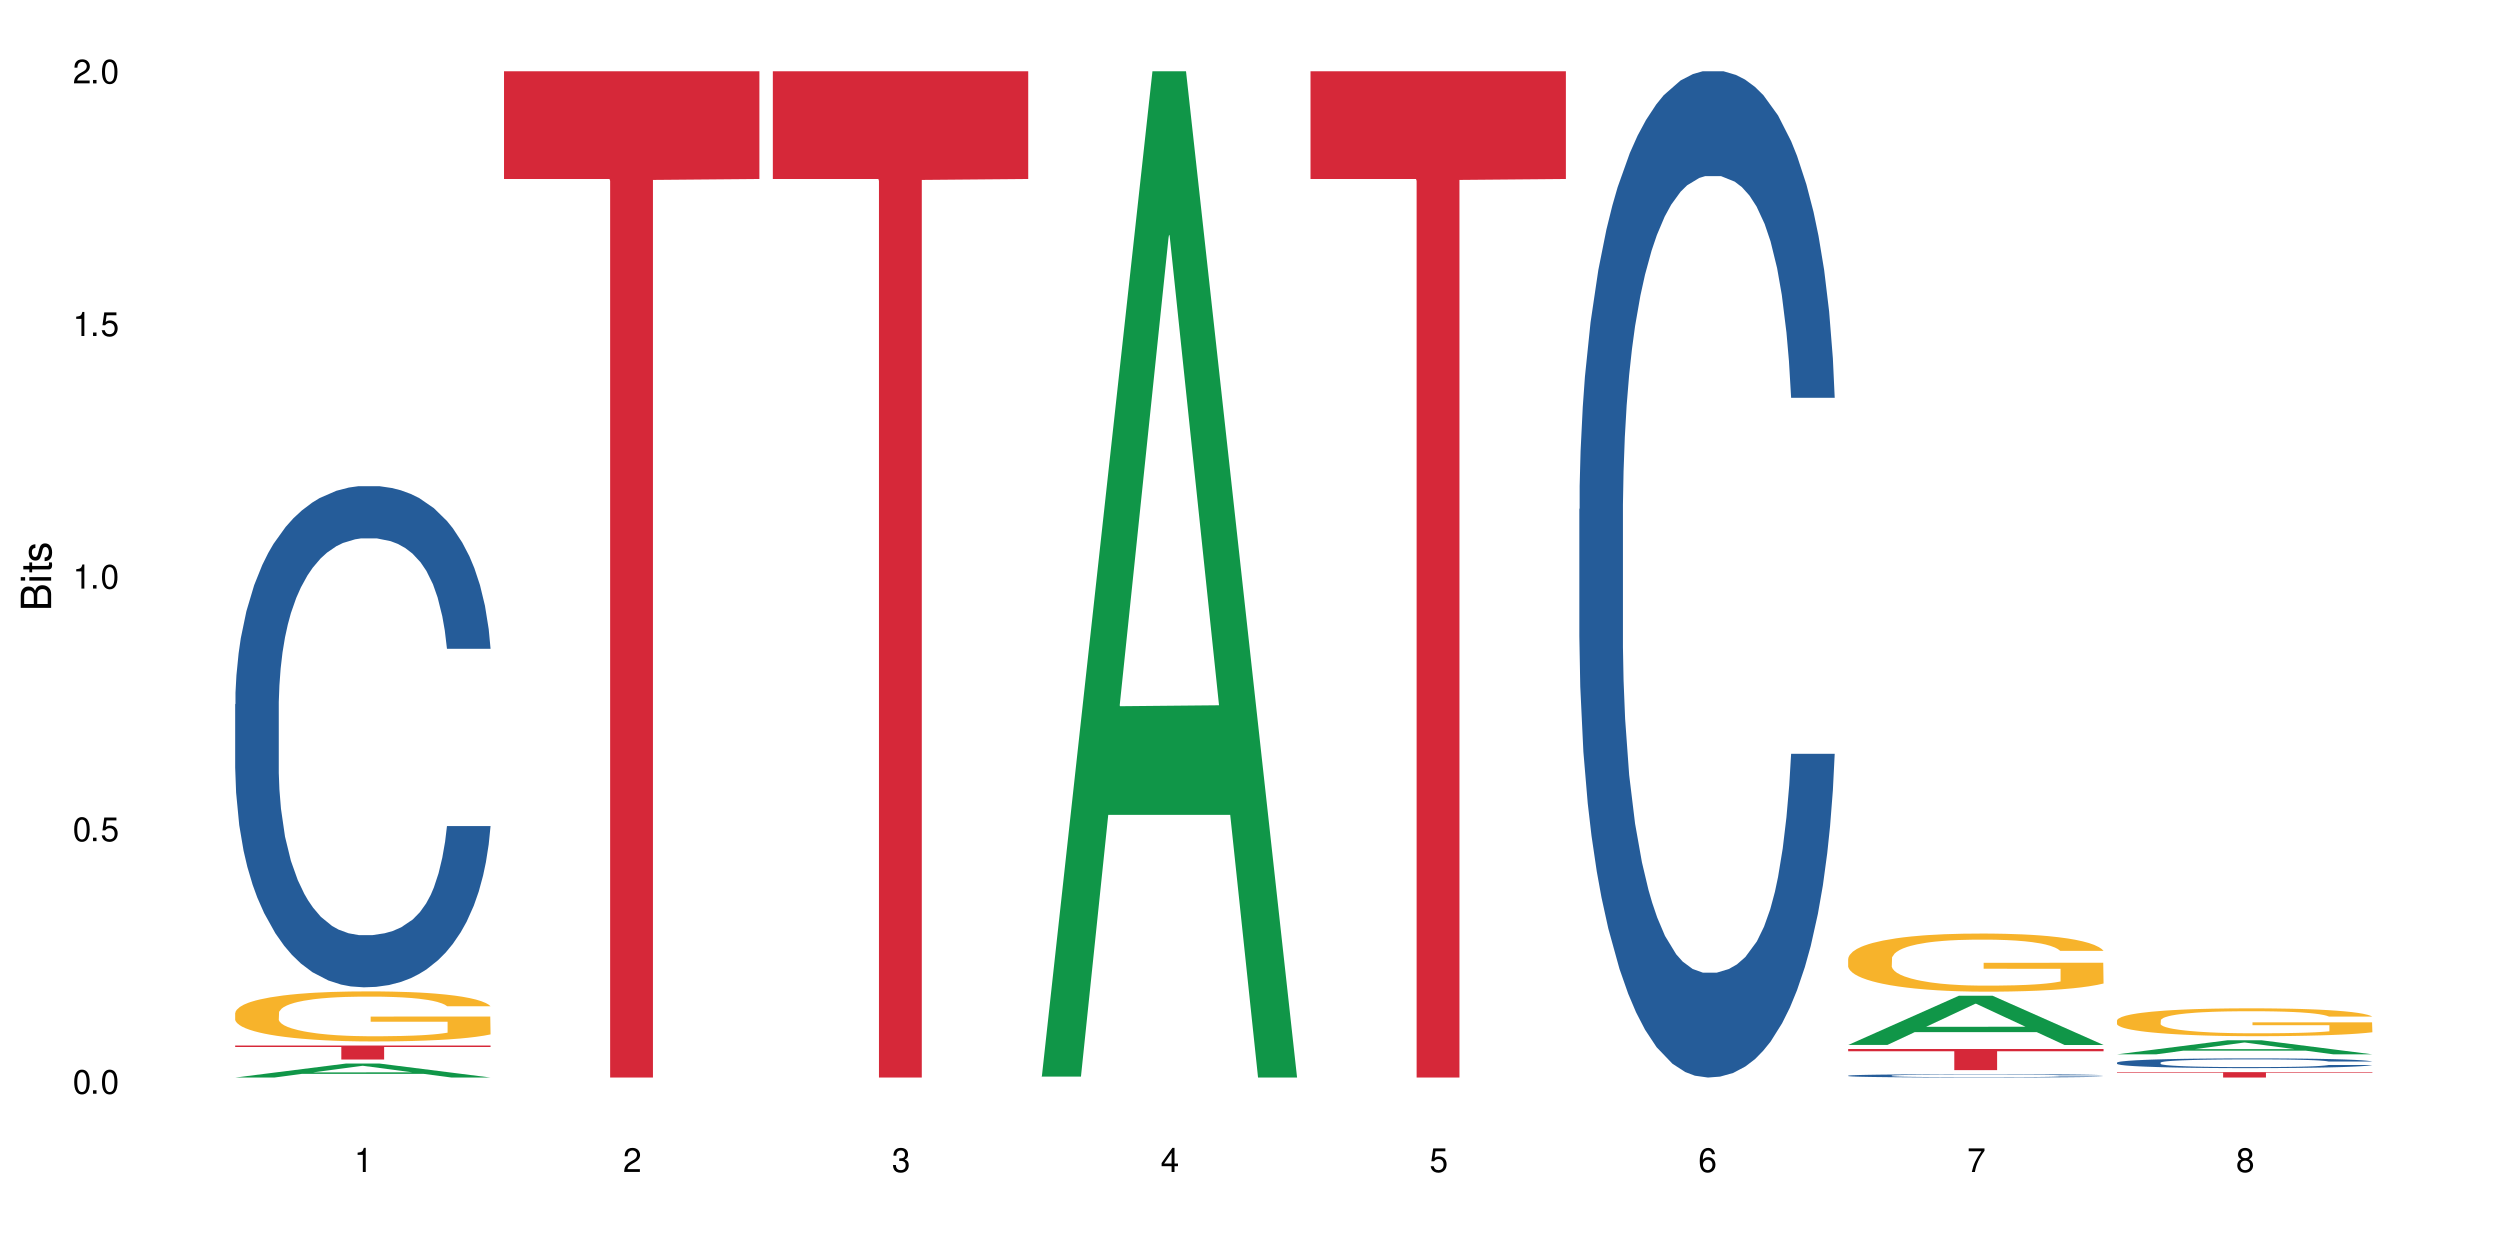 <?xml version="1.0" encoding="UTF-8"?>
<svg xmlns="http://www.w3.org/2000/svg" xmlns:xlink="http://www.w3.org/1999/xlink" width="720" height="360" viewBox="0 0 720 360">
<defs>
<g>
<g id="glyph-0-0">
</g>
<g id="glyph-0-1">
<path d="M 2.641 -6.938 C 2 -6.938 1.422 -6.656 1.078 -6.172 C 0.641 -5.562 0.406 -4.641 0.406 -3.359 C 0.406 -1.016 1.188 0.219 2.641 0.219 C 4.078 0.219 4.859 -1.016 4.859 -3.297 C 4.859 -4.641 4.656 -5.547 4.203 -6.172 C 3.844 -6.656 3.281 -6.938 2.641 -6.938 Z M 2.641 -6.188 C 3.547 -6.188 4 -5.25 4 -3.375 C 4 -1.406 3.562 -0.484 2.625 -0.484 C 1.734 -0.484 1.281 -1.438 1.281 -3.344 C 1.281 -5.25 1.734 -6.188 2.641 -6.188 Z M 2.641 -6.188 "/>
</g>
<g id="glyph-0-2">
<path d="M 1.828 -1 L 0.828 -1 L 0.828 0 L 1.828 0 Z M 1.828 -1 "/>
</g>
<g id="glyph-0-3">
<path d="M 4.562 -6.797 L 1.062 -6.797 L 0.547 -3.094 L 1.328 -3.094 C 1.719 -3.562 2.047 -3.734 2.578 -3.734 C 3.484 -3.734 4.062 -3.109 4.062 -2.094 C 4.062 -1.125 3.484 -0.531 2.578 -0.531 C 1.828 -0.531 1.375 -0.906 1.188 -1.672 L 0.328 -1.672 C 0.453 -1.109 0.547 -0.844 0.75 -0.594 C 1.125 -0.078 1.828 0.219 2.594 0.219 C 3.969 0.219 4.922 -0.781 4.922 -2.219 C 4.922 -3.562 4.031 -4.484 2.719 -4.484 C 2.25 -4.484 1.859 -4.359 1.469 -4.062 L 1.734 -5.969 L 4.562 -5.969 Z M 4.562 -6.797 "/>
</g>
<g id="glyph-0-4">
<path d="M 2.484 -4.938 L 2.484 0 L 3.328 0 L 3.328 -6.938 L 2.766 -6.938 C 2.469 -5.875 2.281 -5.734 0.984 -5.562 L 0.984 -4.938 Z M 2.484 -4.938 "/>
</g>
<g id="glyph-0-5">
<path d="M 4.859 -0.828 L 1.281 -0.828 C 1.359 -1.406 1.672 -1.781 2.5 -2.281 L 3.469 -2.828 C 4.406 -3.344 4.906 -4.062 4.906 -4.906 C 4.906 -5.484 4.672 -6.031 4.266 -6.406 C 3.859 -6.766 3.375 -6.938 2.719 -6.938 C 1.859 -6.938 1.219 -6.625 0.844 -6.031 C 0.609 -5.672 0.5 -5.234 0.484 -4.531 L 1.328 -4.531 C 1.359 -5.016 1.406 -5.281 1.531 -5.516 C 1.75 -5.938 2.188 -6.203 2.703 -6.203 C 3.469 -6.203 4.031 -5.641 4.031 -4.891 C 4.031 -4.344 3.719 -3.859 3.125 -3.516 L 2.234 -3 C 0.812 -2.172 0.406 -1.531 0.328 -0.016 L 4.859 -0.016 Z M 4.859 -0.828 "/>
</g>
<g id="glyph-0-6">
<path d="M 2.125 -3.188 L 2.578 -3.188 C 3.5 -3.188 3.984 -2.766 3.984 -1.922 C 3.984 -1.062 3.469 -0.531 2.594 -0.531 C 1.656 -0.531 1.203 -1 1.156 -2.016 L 0.312 -2.016 C 0.344 -1.453 0.438 -1.094 0.609 -0.781 C 0.953 -0.109 1.625 0.219 2.547 0.219 C 3.953 0.219 4.859 -0.625 4.859 -1.938 C 4.859 -2.828 4.516 -3.297 3.703 -3.594 C 4.344 -3.844 4.656 -4.328 4.656 -5.031 C 4.656 -6.219 3.875 -6.938 2.578 -6.938 C 1.203 -6.938 0.484 -6.172 0.453 -4.703 L 1.297 -4.703 C 1.312 -5.125 1.344 -5.359 1.453 -5.578 C 1.641 -5.969 2.062 -6.203 2.594 -6.203 C 3.344 -6.203 3.797 -5.75 3.797 -5 C 3.797 -4.516 3.609 -4.219 3.25 -4.047 C 3.016 -3.953 2.703 -3.922 2.125 -3.906 Z M 2.125 -3.188 "/>
</g>
<g id="glyph-0-7">
<path d="M 3.141 -1.672 L 3.141 0 L 3.984 0 L 3.984 -1.672 L 4.984 -1.672 L 4.984 -2.438 L 3.984 -2.438 L 3.984 -6.938 L 3.359 -6.938 L 0.266 -2.578 L 0.266 -1.672 Z M 3.141 -2.438 L 1 -2.438 L 3.141 -5.5 Z M 3.141 -2.438 "/>
</g>
<g id="glyph-0-8">
<path d="M 4.781 -5.125 C 4.609 -6.266 3.891 -6.938 2.844 -6.938 C 2.094 -6.938 1.422 -6.578 1.031 -5.953 C 0.594 -5.266 0.406 -4.422 0.406 -3.172 C 0.406 -2 0.578 -1.25 0.984 -0.641 C 1.359 -0.078 1.953 0.219 2.703 0.219 C 3.984 0.219 4.922 -0.75 4.922 -2.094 C 4.922 -3.375 4.062 -4.281 2.844 -4.281 C 2.172 -4.281 1.641 -4.031 1.281 -3.516 C 1.281 -5.234 1.828 -6.188 2.797 -6.188 C 3.391 -6.188 3.797 -5.797 3.938 -5.125 Z M 2.734 -3.531 C 3.547 -3.531 4.062 -2.953 4.062 -2.031 C 4.062 -1.156 3.484 -0.531 2.703 -0.531 C 1.922 -0.531 1.328 -1.188 1.328 -2.078 C 1.328 -2.938 1.906 -3.531 2.734 -3.531 Z M 2.734 -3.531 "/>
</g>
<g id="glyph-0-9">
<path d="M 4.984 -6.797 L 0.438 -6.797 L 0.438 -5.969 L 4.109 -5.969 C 2.5 -3.656 1.828 -2.234 1.328 0 L 2.219 0 C 2.594 -2.172 3.453 -4.047 4.984 -6.094 Z M 4.984 -6.797 "/>
</g>
<g id="glyph-0-10">
<path d="M 3.75 -3.656 C 4.469 -4.094 4.688 -4.438 4.688 -5.078 C 4.688 -6.172 3.844 -6.938 2.641 -6.938 C 1.438 -6.938 0.594 -6.172 0.594 -5.094 C 0.594 -4.438 0.812 -4.094 1.516 -3.656 C 0.734 -3.266 0.359 -2.703 0.359 -1.922 C 0.359 -0.656 1.281 0.219 2.641 0.219 C 3.984 0.219 4.922 -0.656 4.922 -1.922 C 4.922 -2.703 4.531 -3.266 3.75 -3.656 Z M 2.641 -6.188 C 3.359 -6.188 3.812 -5.75 3.812 -5.062 C 3.812 -4.406 3.344 -3.984 2.641 -3.984 C 1.922 -3.984 1.453 -4.406 1.453 -5.078 C 1.453 -5.75 1.922 -6.188 2.641 -6.188 Z M 2.641 -3.266 C 3.484 -3.266 4.062 -2.719 4.062 -1.906 C 4.062 -1.078 3.484 -0.531 2.625 -0.531 C 1.797 -0.531 1.219 -1.094 1.219 -1.906 C 1.219 -2.719 1.781 -3.266 2.641 -3.266 Z M 2.641 -3.266 "/>
</g>
<g id="glyph-1-0">
</g>
<g id="glyph-1-1">
<path d="M 0 -0.953 L 0 -4.891 C 0 -5.719 -0.234 -6.344 -0.734 -6.797 C -1.188 -7.234 -1.812 -7.469 -2.5 -7.469 C -3.547 -7.469 -4.188 -7 -4.625 -5.875 C -4.984 -6.688 -5.625 -7.094 -6.531 -7.094 C -7.172 -7.094 -7.734 -6.859 -8.141 -6.391 C -8.562 -5.922 -8.75 -5.344 -8.75 -4.5 L -8.75 -0.953 Z M -4.984 -2.062 L -7.766 -2.062 L -7.766 -4.219 C -7.766 -4.844 -7.688 -5.203 -7.453 -5.5 C -7.219 -5.812 -6.859 -5.969 -6.375 -5.969 C -5.891 -5.969 -5.531 -5.812 -5.297 -5.5 C -5.062 -5.203 -4.984 -4.844 -4.984 -4.219 Z M -0.984 -2.062 L -4 -2.062 L -4 -4.781 C -4 -5.766 -3.438 -6.359 -2.484 -6.359 C -1.547 -6.359 -0.984 -5.766 -0.984 -4.781 Z M -0.984 -2.062 "/>
</g>
<g id="glyph-1-2">
<path d="M -6.281 -1.797 L -6.281 -0.797 L 0 -0.797 L 0 -1.797 Z M -8.75 -1.797 L -8.75 -0.797 L -7.484 -0.797 L -7.484 -1.797 Z M -8.75 -1.797 "/>
</g>
<g id="glyph-1-3">
<path d="M -6.281 -3.047 L -6.281 -2.016 L -8.016 -2.016 L -8.016 -1.016 L -6.281 -1.016 L -6.281 -0.172 L -5.469 -0.172 L -5.469 -1.016 L -0.719 -1.016 C -0.078 -1.016 0.281 -1.453 0.281 -2.234 C 0.281 -2.5 0.25 -2.719 0.188 -3.047 L -0.641 -3.047 C -0.609 -2.906 -0.594 -2.766 -0.594 -2.562 C -0.594 -2.141 -0.719 -2.016 -1.156 -2.016 L -5.469 -2.016 L -5.469 -3.047 Z M -6.281 -3.047 "/>
</g>
<g id="glyph-1-4">
<path d="M -4.531 -5.25 C -5.766 -5.25 -6.469 -4.422 -6.469 -2.969 C -6.469 -1.516 -5.719 -0.562 -4.547 -0.562 C -3.562 -0.562 -3.094 -1.062 -2.734 -2.562 L -2.516 -3.484 C -2.344 -4.188 -2.094 -4.469 -1.641 -4.469 C -1.047 -4.469 -0.641 -3.875 -0.641 -3 C -0.641 -2.453 -0.797 -2 -1.062 -1.75 C -1.25 -1.594 -1.422 -1.531 -1.875 -1.469 L -1.875 -0.406 C -0.422 -0.453 0.281 -1.266 0.281 -2.922 C 0.281 -4.5 -0.5 -5.516 -1.719 -5.516 C -2.656 -5.516 -3.172 -4.984 -3.469 -3.734 L -3.703 -2.766 C -3.891 -1.953 -4.156 -1.609 -4.594 -1.609 C -5.188 -1.609 -5.547 -2.125 -5.547 -2.938 C -5.547 -3.75 -5.203 -4.172 -4.531 -4.203 Z M -4.531 -5.25 "/>
</g>
</g>
</defs>
<rect x="-72" y="-36" width="864" height="432" fill="rgb(100%, 100%, 100%)" fill-opacity="1"/>
<path fill-rule="nonzero" fill="rgb(6.275%, 58.824%, 28.235%)" fill-opacity="1" d="M 67.73 310.328 L 67.809 310.324 L 99.637 306.301 L 109.301 306.301 L 141.281 310.332 L 130.047 310.332 L 122.031 309.281 L 86.906 309.281 L 79.047 310.328 L 67.73 310.328 L 90.285 308.844 L 118.809 308.84 L 104.586 306.957 L 104.43 306.953 L 104.27 306.965 L 90.207 308.84 L 90.285 308.844 Z M 67.73 310.328 "/>
<path fill-rule="nonzero" fill="rgb(14.51%, 36.078%, 60%)" fill-opacity="1" d="M 67.73 202.816 L 67.82 202.688 L 67.82 199.52 L 68.09 194.508 L 68.719 188.172 L 69.344 183.82 L 70.961 176.035 L 73.203 168.516 L 75.535 162.711 L 77.238 159.281 L 78.766 156.641 L 82.262 151.762 L 84.504 149.254 L 86.926 147.012 L 89.887 144.77 L 92.039 143.449 L 96.883 141.34 L 100.469 140.414 L 103.25 140.02 L 109.262 140.02 L 112.848 140.547 L 115.449 141.207 L 118.32 142.262 L 120.742 143.449 L 124.957 146.352 L 128.727 150.047 L 130.43 152.156 L 133.121 156.246 L 135.184 160.203 L 136.617 163.633 L 138.234 168.516 L 139.668 174.453 L 140.746 181.18 L 141.281 186.855 L 128.727 186.855 L 128.098 181.578 L 127.379 177.488 L 126.035 172.078 L 124.688 168.25 L 122.805 164.426 L 121.102 161.918 L 118.77 159.414 L 116.707 157.828 L 114.555 156.641 L 112.488 155.852 L 108.543 155.059 L 103.969 155.059 L 102.266 155.324 L 98.766 156.379 L 96.883 157.301 L 94.191 159.148 L 92.309 160.863 L 90.066 163.504 L 88.539 165.746 L 86.656 169.176 L 85.312 172.211 L 83.785 176.562 L 82.891 179.863 L 82.082 183.555 L 81.363 187.91 L 80.828 192.527 L 80.469 197.41 L 80.289 202.156 L 80.289 222.605 L 80.469 227.355 L 80.918 232.898 L 82.082 240.945 L 83.785 247.938 L 85.762 253.48 L 87.645 257.438 L 88.719 259.285 L 90.156 261.395 L 92.398 264.035 L 95.629 266.672 L 97.512 267.727 L 100.383 268.781 L 103.34 269.312 L 107.289 269.312 L 110.785 268.781 L 113.117 268.125 L 115.539 267.066 L 118.859 264.824 L 120.922 262.715 L 122.715 260.207 L 124.062 257.699 L 124.957 255.59 L 126.305 251.5 L 127.379 247.016 L 128.188 242.398 L 128.727 237.91 L 141.281 237.91 L 140.746 243.188 L 139.938 248.332 L 139.129 252.16 L 137.875 256.777 L 136.441 260.867 L 134.375 265.484 L 132.672 268.52 L 130.43 271.816 L 128.367 274.324 L 126.125 276.566 L 122.805 279.207 L 120.652 280.523 L 118.32 281.711 L 115.539 282.77 L 112.043 283.691 L 108.273 284.219 L 104.777 284.352 L 101.008 284.086 L 98.227 283.559 L 94.551 282.371 L 89.977 279.996 L 86.656 277.492 L 84.055 274.984 L 81.812 272.344 L 79.301 268.781 L 76.074 262.977 L 74.098 258.492 L 72.754 254.797 L 71.23 249.652 L 70.152 245.035 L 68.898 237.648 L 68 228.281 L 67.73 221.023 Z M 67.73 202.816 "/>
<path fill-rule="nonzero" fill="rgb(96.863%, 70.196%, 16.863%)" fill-opacity="1" d="M 67.73 291.691 L 67.82 291.68 L 67.82 291.418 L 68.18 290.824 L 69.078 290.008 L 70.242 289.336 L 71.5 288.809 L 72.305 288.531 L 73.652 288.137 L 74.816 287.848 L 77.777 287.254 L 81.543 286.699 L 83.609 286.465 L 85.941 286.238 L 89.258 285.988 L 90.785 285.898 L 95.449 285.688 L 100.738 285.555 L 106.57 285.516 L 109.262 285.527 L 112.938 285.582 L 117.961 285.727 L 120.832 285.855 L 123.074 285.988 L 125.406 286.16 L 128.277 286.426 L 130.969 286.738 L 133.121 287.055 L 135.273 287.453 L 137.066 287.871 L 138.594 288.336 L 139.938 288.887 L 140.746 289.348 L 141.281 289.809 L 128.816 289.809 L 128.098 289.348 L 127.289 288.992 L 125.945 288.559 L 124.598 288.242 L 123.254 287.992 L 120.742 287.648 L 118.59 287.438 L 115.898 287.254 L 113.297 287.137 L 110.336 287.055 L 108.543 287.031 L 103.789 287.031 L 99.484 287.121 L 96.973 287.227 L 95.18 287.332 L 92.668 287.531 L 91.141 287.688 L 90.246 287.793 L 87.555 288.203 L 85.762 288.57 L 84.773 288.82 L 83.52 289.215 L 82.621 289.574 L 81.633 290.098 L 81.098 290.496 L 80.379 291.391 L 80.289 293.762 L 80.559 294.262 L 81.098 294.801 L 81.812 295.277 L 82.891 295.777 L 83.965 296.16 L 85.852 296.672 L 87.465 297.016 L 88.719 297.238 L 91.141 297.594 L 92.129 297.715 L 94.461 297.949 L 96.883 298.137 L 99.844 298.293 L 102.086 298.371 L 105.672 298.438 L 110.246 298.438 L 115.629 298.359 L 119.039 298.254 L 121.371 298.148 L 122.895 298.055 L 124.777 297.91 L 126.125 297.781 L 127.379 297.633 L 128.906 297.41 L 128.906 294.262 L 106.75 294.25 L 106.75 292.773 L 141.195 292.762 L 141.281 297.91 L 139.398 298.266 L 137.066 298.609 L 134.824 298.871 L 132.492 299.098 L 129.176 299.348 L 126.484 299.504 L 122.355 299.691 L 118.59 299.809 L 114.645 299.887 L 111.145 299.926 L 107.02 299.941 L 103.34 299.914 L 99.395 299.836 L 96.254 299.73 L 93.383 299.598 L 90.516 299.426 L 86.926 299.148 L 84.594 298.926 L 82.172 298.648 L 79.75 298.32 L 77.598 297.965 L 76.164 297.688 L 74.727 297.371 L 73.203 296.977 L 71.766 296.527 L 70.691 296.121 L 69.703 295.66 L 68.988 295.223 L 68.27 294.633 L 67.91 294.156 L 67.73 293.75 Z M 67.73 291.691 "/>
<path fill-rule="nonzero" fill="rgb(83.922%, 15.686%, 22.353%)" fill-opacity="1" d="M 67.73 301.105 L 141.281 301.105 L 141.281 301.535 L 110.629 301.539 L 110.629 305.137 L 98.297 305.137 L 98.297 301.543 L 98.117 301.535 L 67.73 301.535 Z M 67.73 301.105 "/>
<path fill-rule="nonzero" fill="rgb(83.922%, 15.686%, 22.353%)" fill-opacity="1" d="M 145.156 20.527 L 218.707 20.527 L 218.707 51.547 L 188.051 51.82 L 188.051 310.332 L 175.719 310.332 L 175.719 52.094 L 175.539 51.547 L 145.156 51.547 Z M 145.156 20.527 "/>
<path fill-rule="nonzero" fill="rgb(83.922%, 15.686%, 22.353%)" fill-opacity="1" d="M 222.578 20.527 L 296.129 20.527 L 296.129 51.547 L 265.477 51.82 L 265.477 310.332 L 253.141 310.332 L 253.141 52.094 L 252.965 51.547 L 222.578 51.547 Z M 222.578 20.527 "/>
<path fill-rule="nonzero" fill="rgb(6.275%, 58.824%, 28.235%)" fill-opacity="1" d="M 300 310.059 L 300.078 309.789 L 331.906 20.527 L 341.57 20.527 L 373.555 310.332 L 362.316 310.332 L 354.301 234.684 L 319.176 234.684 L 311.316 310.059 L 300 310.059 L 322.555 203.391 L 351.078 203.117 L 336.855 67.875 L 336.699 67.602 L 336.543 68.418 L 322.477 203.117 L 322.555 203.391 Z M 300 310.059 "/>
<path fill-rule="nonzero" fill="rgb(83.922%, 15.686%, 22.353%)" fill-opacity="1" d="M 377.426 20.527 L 450.977 20.527 L 450.977 51.547 L 420.324 51.82 L 420.324 310.332 L 407.988 310.332 L 407.988 52.094 L 407.809 51.547 L 377.426 51.547 Z M 377.426 20.527 "/>
<path fill-rule="nonzero" fill="rgb(14.51%, 36.078%, 60%)" fill-opacity="1" d="M 454.848 146.621 L 454.938 146.355 L 454.938 140 L 455.207 129.934 L 455.836 117.215 L 456.461 108.477 L 458.078 92.844 L 460.32 77.746 L 462.652 66.09 L 464.355 59.203 L 465.879 53.902 L 469.379 44.102 L 471.621 39.07 L 474.043 34.566 L 477.004 30.062 L 479.156 27.414 L 484 23.176 L 487.586 21.32 L 490.367 20.527 L 496.379 20.527 L 499.965 21.586 L 502.566 22.91 L 505.438 25.031 L 507.859 27.414 L 512.074 33.242 L 515.844 40.66 L 517.547 44.898 L 520.238 53.109 L 522.301 61.055 L 523.734 67.945 L 525.352 77.746 L 526.785 89.668 L 527.863 103.176 L 528.398 114.566 L 515.844 114.566 L 515.215 103.973 L 514.496 95.758 L 513.152 84.898 L 511.805 77.215 L 509.922 69.535 L 508.219 64.5 L 505.887 59.469 L 503.824 56.289 L 501.672 53.902 L 499.605 52.316 L 495.66 50.727 L 491.086 50.727 L 489.383 51.254 L 485.883 53.375 L 484 55.23 L 481.309 58.938 L 479.426 62.383 L 477.184 67.68 L 475.656 72.184 L 473.773 79.07 L 472.43 85.164 L 470.902 93.906 L 470.008 100.527 L 469.199 107.945 L 468.48 116.688 L 467.945 125.957 L 467.586 135.762 L 467.406 145.297 L 467.406 186.355 L 467.586 195.895 L 468.035 207.02 L 469.199 223.18 L 470.902 237.219 L 472.879 248.344 L 474.762 256.293 L 475.836 260 L 477.273 264.238 L 479.516 269.535 L 482.742 274.836 L 484.629 276.953 L 487.496 279.074 L 490.457 280.133 L 494.406 280.133 L 497.902 279.074 L 500.234 277.75 L 502.656 275.629 L 505.977 271.125 L 508.039 266.887 L 509.832 261.855 L 511.18 256.82 L 512.074 252.582 L 513.422 244.371 L 514.496 235.363 L 515.305 226.094 L 515.844 217.086 L 528.398 217.086 L 527.863 227.684 L 527.055 238.012 L 526.246 245.695 L 524.992 254.969 L 523.555 263.18 L 521.492 272.449 L 519.789 278.543 L 517.547 285.168 L 515.484 290.199 L 513.242 294.703 L 509.922 300 L 507.77 302.648 L 505.438 305.035 L 502.656 307.152 L 499.16 309.008 L 495.391 310.066 L 491.895 310.332 L 488.125 309.801 L 485.344 308.742 L 481.668 306.359 L 477.094 301.59 L 473.773 296.559 L 471.172 291.523 L 468.93 286.227 L 466.418 279.074 L 463.191 267.418 L 461.215 258.41 L 459.871 250.992 L 458.348 240.664 L 457.27 231.391 L 456.016 216.555 L 455.117 197.746 L 454.848 183.18 Z M 454.848 146.621 "/>
<path fill-rule="nonzero" fill="rgb(6.275%, 58.824%, 28.235%)" fill-opacity="1" d="M 532.27 300.938 L 532.352 300.926 L 564.176 286.77 L 573.84 286.77 L 605.824 300.953 L 594.586 300.953 L 586.57 297.25 L 551.445 297.25 L 543.586 300.938 L 532.27 300.938 L 554.824 295.719 L 583.348 295.703 L 569.125 289.086 L 568.969 289.07 L 568.812 289.113 L 554.746 295.703 L 554.824 295.719 Z M 532.27 300.938 "/>
<path fill-rule="nonzero" fill="rgb(14.51%, 36.078%, 60%)" fill-opacity="1" d="M 532.27 309.785 L 532.359 309.785 L 532.359 309.762 L 532.629 309.73 L 533.258 309.688 L 533.887 309.66 L 535.5 309.605 L 537.742 309.555 L 540.074 309.516 L 541.777 309.492 L 543.305 309.477 L 546.801 309.441 L 549.043 309.426 L 551.465 309.41 L 554.426 309.395 L 556.578 309.387 L 561.422 309.375 L 565.012 309.367 L 567.793 309.363 L 573.801 309.363 L 577.391 309.367 L 579.992 309.371 L 582.859 309.379 L 585.281 309.387 L 589.5 309.406 L 593.266 309.434 L 594.969 309.445 L 597.66 309.473 L 599.723 309.5 L 601.16 309.523 L 602.773 309.555 L 604.207 309.594 L 605.285 309.641 L 605.824 309.68 L 593.266 309.68 L 592.637 309.645 L 591.922 309.617 L 590.574 309.578 L 589.23 309.555 L 587.344 309.527 L 585.641 309.512 L 583.309 309.496 L 581.246 309.484 L 579.094 309.477 L 577.031 309.473 L 573.082 309.465 L 568.508 309.465 L 566.805 309.469 L 563.305 309.473 L 561.422 309.48 L 558.73 309.492 L 556.848 309.504 L 554.605 309.523 L 553.082 309.535 L 551.199 309.559 L 549.852 309.582 L 548.328 309.609 L 547.43 309.633 L 546.621 309.656 L 545.906 309.688 L 545.367 309.715 L 545.008 309.75 L 544.828 309.781 L 544.828 309.918 L 545.008 309.949 L 545.457 309.988 L 546.621 310.043 L 548.328 310.09 L 550.301 310.125 L 552.184 310.152 L 553.262 310.164 L 554.695 310.18 L 556.938 310.195 L 560.168 310.215 L 562.051 310.223 L 564.922 310.227 L 567.883 310.23 L 571.828 310.23 L 575.324 310.227 L 577.656 310.223 L 580.078 310.215 L 583.398 310.203 L 585.461 310.188 L 587.254 310.172 L 588.602 310.152 L 589.5 310.141 L 590.844 310.113 L 591.922 310.082 L 592.727 310.051 L 593.266 310.02 L 605.824 310.02 L 605.285 310.055 L 604.477 310.09 L 603.672 310.117 L 602.414 310.148 L 600.98 310.176 L 598.918 310.207 L 597.211 310.227 L 594.969 310.25 L 592.906 310.266 L 590.664 310.281 L 587.344 310.297 L 585.191 310.309 L 582.859 310.316 L 580.078 310.32 L 576.582 310.328 L 572.816 310.332 L 565.551 310.332 L 562.77 310.328 L 559.09 310.32 L 554.516 310.305 L 551.199 310.285 L 548.598 310.27 L 546.355 310.25 L 543.844 310.227 L 540.613 310.188 L 538.641 310.16 L 537.293 310.133 L 535.77 310.102 L 534.691 310.07 L 533.438 310.02 L 532.539 309.957 L 532.27 309.906 Z M 532.27 309.785 "/>
<path fill-rule="nonzero" fill="rgb(96.863%, 70.196%, 16.863%)" fill-opacity="1" d="M 532.27 276.031 L 532.359 276.016 L 532.359 275.711 L 532.719 275.023 L 533.617 274.074 L 534.781 273.297 L 536.039 272.684 L 536.844 272.363 L 538.191 271.902 L 539.355 271.566 L 542.316 270.879 L 546.086 270.238 L 548.148 269.961 L 550.48 269.703 L 553.797 269.41 L 555.324 269.305 L 559.988 269.059 L 565.281 268.906 L 571.109 268.859 L 573.801 268.875 L 577.48 268.938 L 582.5 269.105 L 585.371 269.258 L 587.613 269.41 L 589.945 269.609 L 592.816 269.918 L 595.508 270.281 L 597.66 270.648 L 599.812 271.109 L 601.609 271.598 L 603.133 272.133 L 604.477 272.777 L 605.285 273.312 L 605.824 273.848 L 593.355 273.848 L 592.637 273.312 L 591.832 272.898 L 590.484 272.395 L 589.141 272.027 L 587.793 271.734 L 585.281 271.34 L 583.129 271.094 L 580.438 270.879 L 577.836 270.742 L 574.879 270.648 L 573.082 270.621 L 568.328 270.621 L 564.023 270.727 L 561.512 270.848 L 559.719 270.973 L 557.207 271.199 L 555.684 271.383 L 554.785 271.508 L 552.094 271.98 L 550.301 272.41 L 549.312 272.699 L 548.059 273.156 L 547.16 273.57 L 546.176 274.184 L 545.637 274.641 L 544.918 275.68 L 544.828 278.434 L 545.098 279.016 L 545.637 279.641 L 546.355 280.191 L 547.43 280.773 L 548.508 281.215 L 550.391 281.812 L 552.004 282.211 L 553.262 282.469 L 555.684 282.883 L 556.668 283.02 L 559 283.297 L 561.422 283.508 L 564.383 283.691 L 566.625 283.785 L 570.215 283.859 L 574.789 283.859 L 580.168 283.77 L 583.578 283.648 L 585.91 283.523 L 587.434 283.418 L 589.32 283.25 L 590.664 283.098 L 591.922 282.93 L 593.445 282.668 L 593.445 279.016 L 571.289 279 L 571.289 277.285 L 605.734 277.27 L 605.824 283.25 L 603.941 283.664 L 601.609 284.059 L 599.363 284.367 L 597.031 284.625 L 593.715 284.914 L 591.023 285.098 L 586.898 285.312 L 583.129 285.449 L 579.184 285.543 L 575.684 285.59 L 571.559 285.605 L 567.883 285.574 L 563.934 285.48 L 560.797 285.359 L 557.926 285.207 L 555.055 285.008 L 551.465 284.688 L 549.133 284.426 L 546.711 284.105 L 544.289 283.723 L 542.137 283.309 L 540.703 282.988 L 539.266 282.621 L 537.742 282.164 L 536.309 281.645 L 535.23 281.168 L 534.246 280.633 L 533.527 280.129 L 532.809 279.441 L 532.449 278.891 L 532.27 278.418 Z M 532.27 276.031 "/>
<path fill-rule="nonzero" fill="rgb(83.922%, 15.686%, 22.353%)" fill-opacity="1" d="M 532.27 302.117 L 605.824 302.117 L 605.824 302.77 L 575.168 302.773 L 575.168 308.199 L 562.836 308.199 L 562.836 302.777 L 562.656 302.77 L 532.27 302.77 Z M 532.27 302.117 "/>
<path fill-rule="nonzero" fill="rgb(6.275%, 58.824%, 28.235%)" fill-opacity="1" d="M 609.695 303.645 L 609.773 303.641 L 641.598 299.59 L 651.266 299.59 L 683.246 303.648 L 672.008 303.648 L 663.996 302.586 L 628.867 302.586 L 621.012 303.645 L 609.695 303.645 L 632.246 302.148 L 660.773 302.145 L 646.551 300.25 L 646.391 300.246 L 646.234 300.258 L 632.168 302.145 L 632.246 302.148 Z M 609.695 303.645 "/>
<path fill-rule="nonzero" fill="rgb(14.51%, 36.078%, 60%)" fill-opacity="1" d="M 609.695 306.031 L 609.785 306.027 L 609.785 305.969 L 610.055 305.871 L 610.68 305.746 L 611.309 305.664 L 612.922 305.512 L 615.164 305.363 L 617.5 305.254 L 619.203 305.184 L 620.727 305.133 L 624.227 305.039 L 626.469 304.992 L 628.891 304.945 L 631.852 304.902 L 634.004 304.879 L 638.848 304.836 L 642.434 304.82 L 645.215 304.812 L 651.223 304.812 L 654.812 304.82 L 657.414 304.836 L 660.285 304.855 L 662.707 304.879 L 666.922 304.934 L 670.688 305.008 L 672.395 305.047 L 675.086 305.125 L 677.148 305.203 L 678.582 305.27 L 680.195 305.363 L 681.633 305.48 L 682.707 305.609 L 683.246 305.723 L 670.688 305.723 L 670.062 305.617 L 669.344 305.539 L 667.996 305.434 L 666.652 305.359 L 664.77 305.285 L 663.066 305.238 L 660.734 305.188 L 658.668 305.156 L 656.516 305.133 L 654.453 305.117 L 650.508 305.102 L 645.934 305.102 L 644.227 305.109 L 640.73 305.129 L 638.848 305.148 L 636.156 305.184 L 634.273 305.215 L 632.027 305.266 L 630.504 305.312 L 628.621 305.379 L 627.273 305.438 L 625.75 305.52 L 624.852 305.586 L 624.047 305.656 L 623.328 305.742 L 622.789 305.832 L 622.43 305.926 L 622.254 306.02 L 622.254 306.418 L 622.43 306.508 L 622.879 306.617 L 624.047 306.773 L 625.75 306.91 L 627.723 307.016 L 629.605 307.094 L 630.684 307.129 L 632.117 307.172 L 634.363 307.223 L 637.59 307.273 L 639.473 307.293 L 642.344 307.312 L 645.305 307.324 L 649.25 307.324 L 652.75 307.312 L 655.082 307.301 L 657.504 307.281 L 660.82 307.238 L 662.887 307.195 L 664.68 307.148 L 666.023 307.098 L 666.922 307.059 L 668.266 306.977 L 669.344 306.891 L 670.152 306.801 L 670.688 306.715 L 683.246 306.715 L 682.707 306.816 L 681.902 306.918 L 681.094 306.992 L 679.84 307.082 L 678.402 307.16 L 676.34 307.25 L 674.637 307.309 L 672.395 307.371 L 670.332 307.422 L 668.086 307.465 L 664.77 307.516 L 662.617 307.543 L 660.285 307.566 L 657.504 307.586 L 654.004 307.605 L 650.238 307.613 L 646.738 307.617 L 642.973 307.613 L 640.191 307.602 L 636.516 307.578 L 631.941 307.531 L 628.621 307.484 L 626.02 307.434 L 623.777 307.383 L 621.266 307.312 L 618.035 307.199 L 616.062 307.113 L 614.719 307.043 L 613.191 306.941 L 612.117 306.852 L 610.859 306.707 L 609.965 306.527 L 609.695 306.387 Z M 609.695 306.031 "/>
<path fill-rule="nonzero" fill="rgb(96.863%, 70.196%, 16.863%)" fill-opacity="1" d="M 609.695 293.836 L 609.785 293.828 L 609.785 293.68 L 610.145 293.352 L 611.039 292.895 L 612.207 292.523 L 613.461 292.23 L 614.27 292.074 L 615.613 291.855 L 616.781 291.695 L 619.742 291.363 L 623.508 291.055 L 625.57 290.926 L 627.902 290.801 L 631.223 290.66 L 632.746 290.609 L 637.41 290.492 L 642.703 290.418 L 648.535 290.395 L 651.223 290.402 L 654.902 290.434 L 659.926 290.512 L 662.797 290.586 L 665.039 290.66 L 667.371 290.754 L 670.242 290.902 L 672.93 291.078 L 675.086 291.254 L 677.238 291.473 L 679.031 291.707 L 680.555 291.965 L 681.902 292.273 L 682.707 292.531 L 683.246 292.785 L 670.777 292.785 L 670.062 292.531 L 669.254 292.332 L 667.91 292.09 L 666.562 291.914 L 665.219 291.773 L 662.707 291.582 L 660.555 291.465 L 657.863 291.363 L 655.262 291.297 L 652.301 291.254 L 650.508 291.238 L 645.754 291.238 L 641.449 291.289 L 638.938 291.348 L 637.141 291.406 L 634.629 291.52 L 633.105 291.605 L 632.207 291.664 L 629.52 291.891 L 627.723 292.098 L 626.738 292.238 L 625.48 292.457 L 624.586 292.656 L 623.598 292.949 L 623.059 293.168 L 622.344 293.668 L 622.254 294.984 L 622.52 295.266 L 623.059 295.566 L 623.777 295.828 L 624.852 296.109 L 625.93 296.32 L 627.812 296.605 L 629.43 296.797 L 630.684 296.922 L 633.105 297.121 L 634.094 297.184 L 636.426 297.316 L 638.848 297.422 L 641.805 297.508 L 644.047 297.551 L 647.637 297.59 L 652.211 297.59 L 657.594 297.543 L 661 297.484 L 663.332 297.426 L 664.859 297.375 L 666.742 297.297 L 668.086 297.223 L 669.344 297.141 L 670.867 297.016 L 670.867 295.266 L 648.715 295.258 L 648.715 294.438 L 683.156 294.43 L 683.246 297.297 L 681.363 297.492 L 679.031 297.684 L 676.789 297.832 L 674.457 297.957 L 671.137 298.094 L 668.445 298.184 L 664.32 298.285 L 660.555 298.352 L 656.605 298.395 L 653.109 298.418 L 648.98 298.426 L 645.305 298.41 L 641.359 298.367 L 638.219 298.309 L 635.348 298.234 L 632.477 298.137 L 628.891 297.984 L 626.559 297.859 L 624.137 297.707 L 621.715 297.523 L 619.562 297.324 L 618.125 297.172 L 616.691 296.996 L 615.164 296.773 L 613.73 296.527 L 612.656 296.297 L 611.668 296.043 L 610.949 295.801 L 610.234 295.469 L 609.875 295.207 L 609.695 294.977 Z M 609.695 293.836 "/>
<path fill-rule="nonzero" fill="rgb(83.922%, 15.686%, 22.353%)" fill-opacity="1" d="M 609.695 308.781 L 683.246 308.781 L 683.246 308.945 L 652.594 308.949 L 652.594 310.332 L 640.258 310.332 L 640.258 308.949 L 640.082 308.945 L 609.695 308.945 Z M 609.695 308.781 "/>
<g fill="rgb(0%, 0%, 0%)" fill-opacity="1">
<use xlink:href="#glyph-0-1" x="20.965" y="314.993"/>
<use xlink:href="#glyph-0-2" x="25.965" y="314.993"/>
<use xlink:href="#glyph-0-1" x="28.965" y="314.993"/>
</g>
<g fill="rgb(0%, 0%, 0%)" fill-opacity="1">
<use xlink:href="#glyph-0-1" x="20.965" y="242.251"/>
<use xlink:href="#glyph-0-2" x="25.965" y="242.251"/>
<use xlink:href="#glyph-0-3" x="28.965" y="242.251"/>
</g>
<g fill="rgb(0%, 0%, 0%)" fill-opacity="1">
<use xlink:href="#glyph-0-4" x="20.965" y="169.509"/>
<use xlink:href="#glyph-0-2" x="25.965" y="169.509"/>
<use xlink:href="#glyph-0-1" x="28.965" y="169.509"/>
</g>
<g fill="rgb(0%, 0%, 0%)" fill-opacity="1">
<use xlink:href="#glyph-0-4" x="20.965" y="96.767"/>
<use xlink:href="#glyph-0-2" x="25.965" y="96.767"/>
<use xlink:href="#glyph-0-3" x="28.965" y="96.767"/>
</g>
<g fill="rgb(0%, 0%, 0%)" fill-opacity="1">
<use xlink:href="#glyph-0-5" x="20.965" y="24.024"/>
<use xlink:href="#glyph-0-2" x="25.965" y="24.024"/>
<use xlink:href="#glyph-0-1" x="28.965" y="24.024"/>
</g>
<g fill="rgb(0%, 0%, 0%)" fill-opacity="1">
<use xlink:href="#glyph-0-4" x="102.008" y="337.532"/>
</g>
<g fill="rgb(0%, 0%, 0%)" fill-opacity="1">
<use xlink:href="#glyph-0-5" x="179.43" y="337.532"/>
</g>
<g fill="rgb(0%, 0%, 0%)" fill-opacity="1">
<use xlink:href="#glyph-0-6" x="256.855" y="337.532"/>
</g>
<g fill="rgb(0%, 0%, 0%)" fill-opacity="1">
<use xlink:href="#glyph-0-7" x="334.277" y="337.532"/>
</g>
<g fill="rgb(0%, 0%, 0%)" fill-opacity="1">
<use xlink:href="#glyph-0-3" x="411.699" y="337.532"/>
</g>
<g fill="rgb(0%, 0%, 0%)" fill-opacity="1">
<use xlink:href="#glyph-0-8" x="489.125" y="337.532"/>
</g>
<g fill="rgb(0%, 0%, 0%)" fill-opacity="1">
<use xlink:href="#glyph-0-9" x="566.547" y="337.532"/>
</g>
<g fill="rgb(0%, 0%, 0%)" fill-opacity="1">
<use xlink:href="#glyph-0-10" x="643.969" y="337.532"/>
</g>
<g fill="rgb(0%, 0%, 0%)" fill-opacity="1">
<use xlink:href="#glyph-1-1" x="14.725" y="176.012"/>
<use xlink:href="#glyph-1-2" x="14.725" y="168.012"/>
<use xlink:href="#glyph-1-3" x="14.725" y="165.012"/>
<use xlink:href="#glyph-1-4" x="14.725" y="162.012"/>
</g>
</svg>
